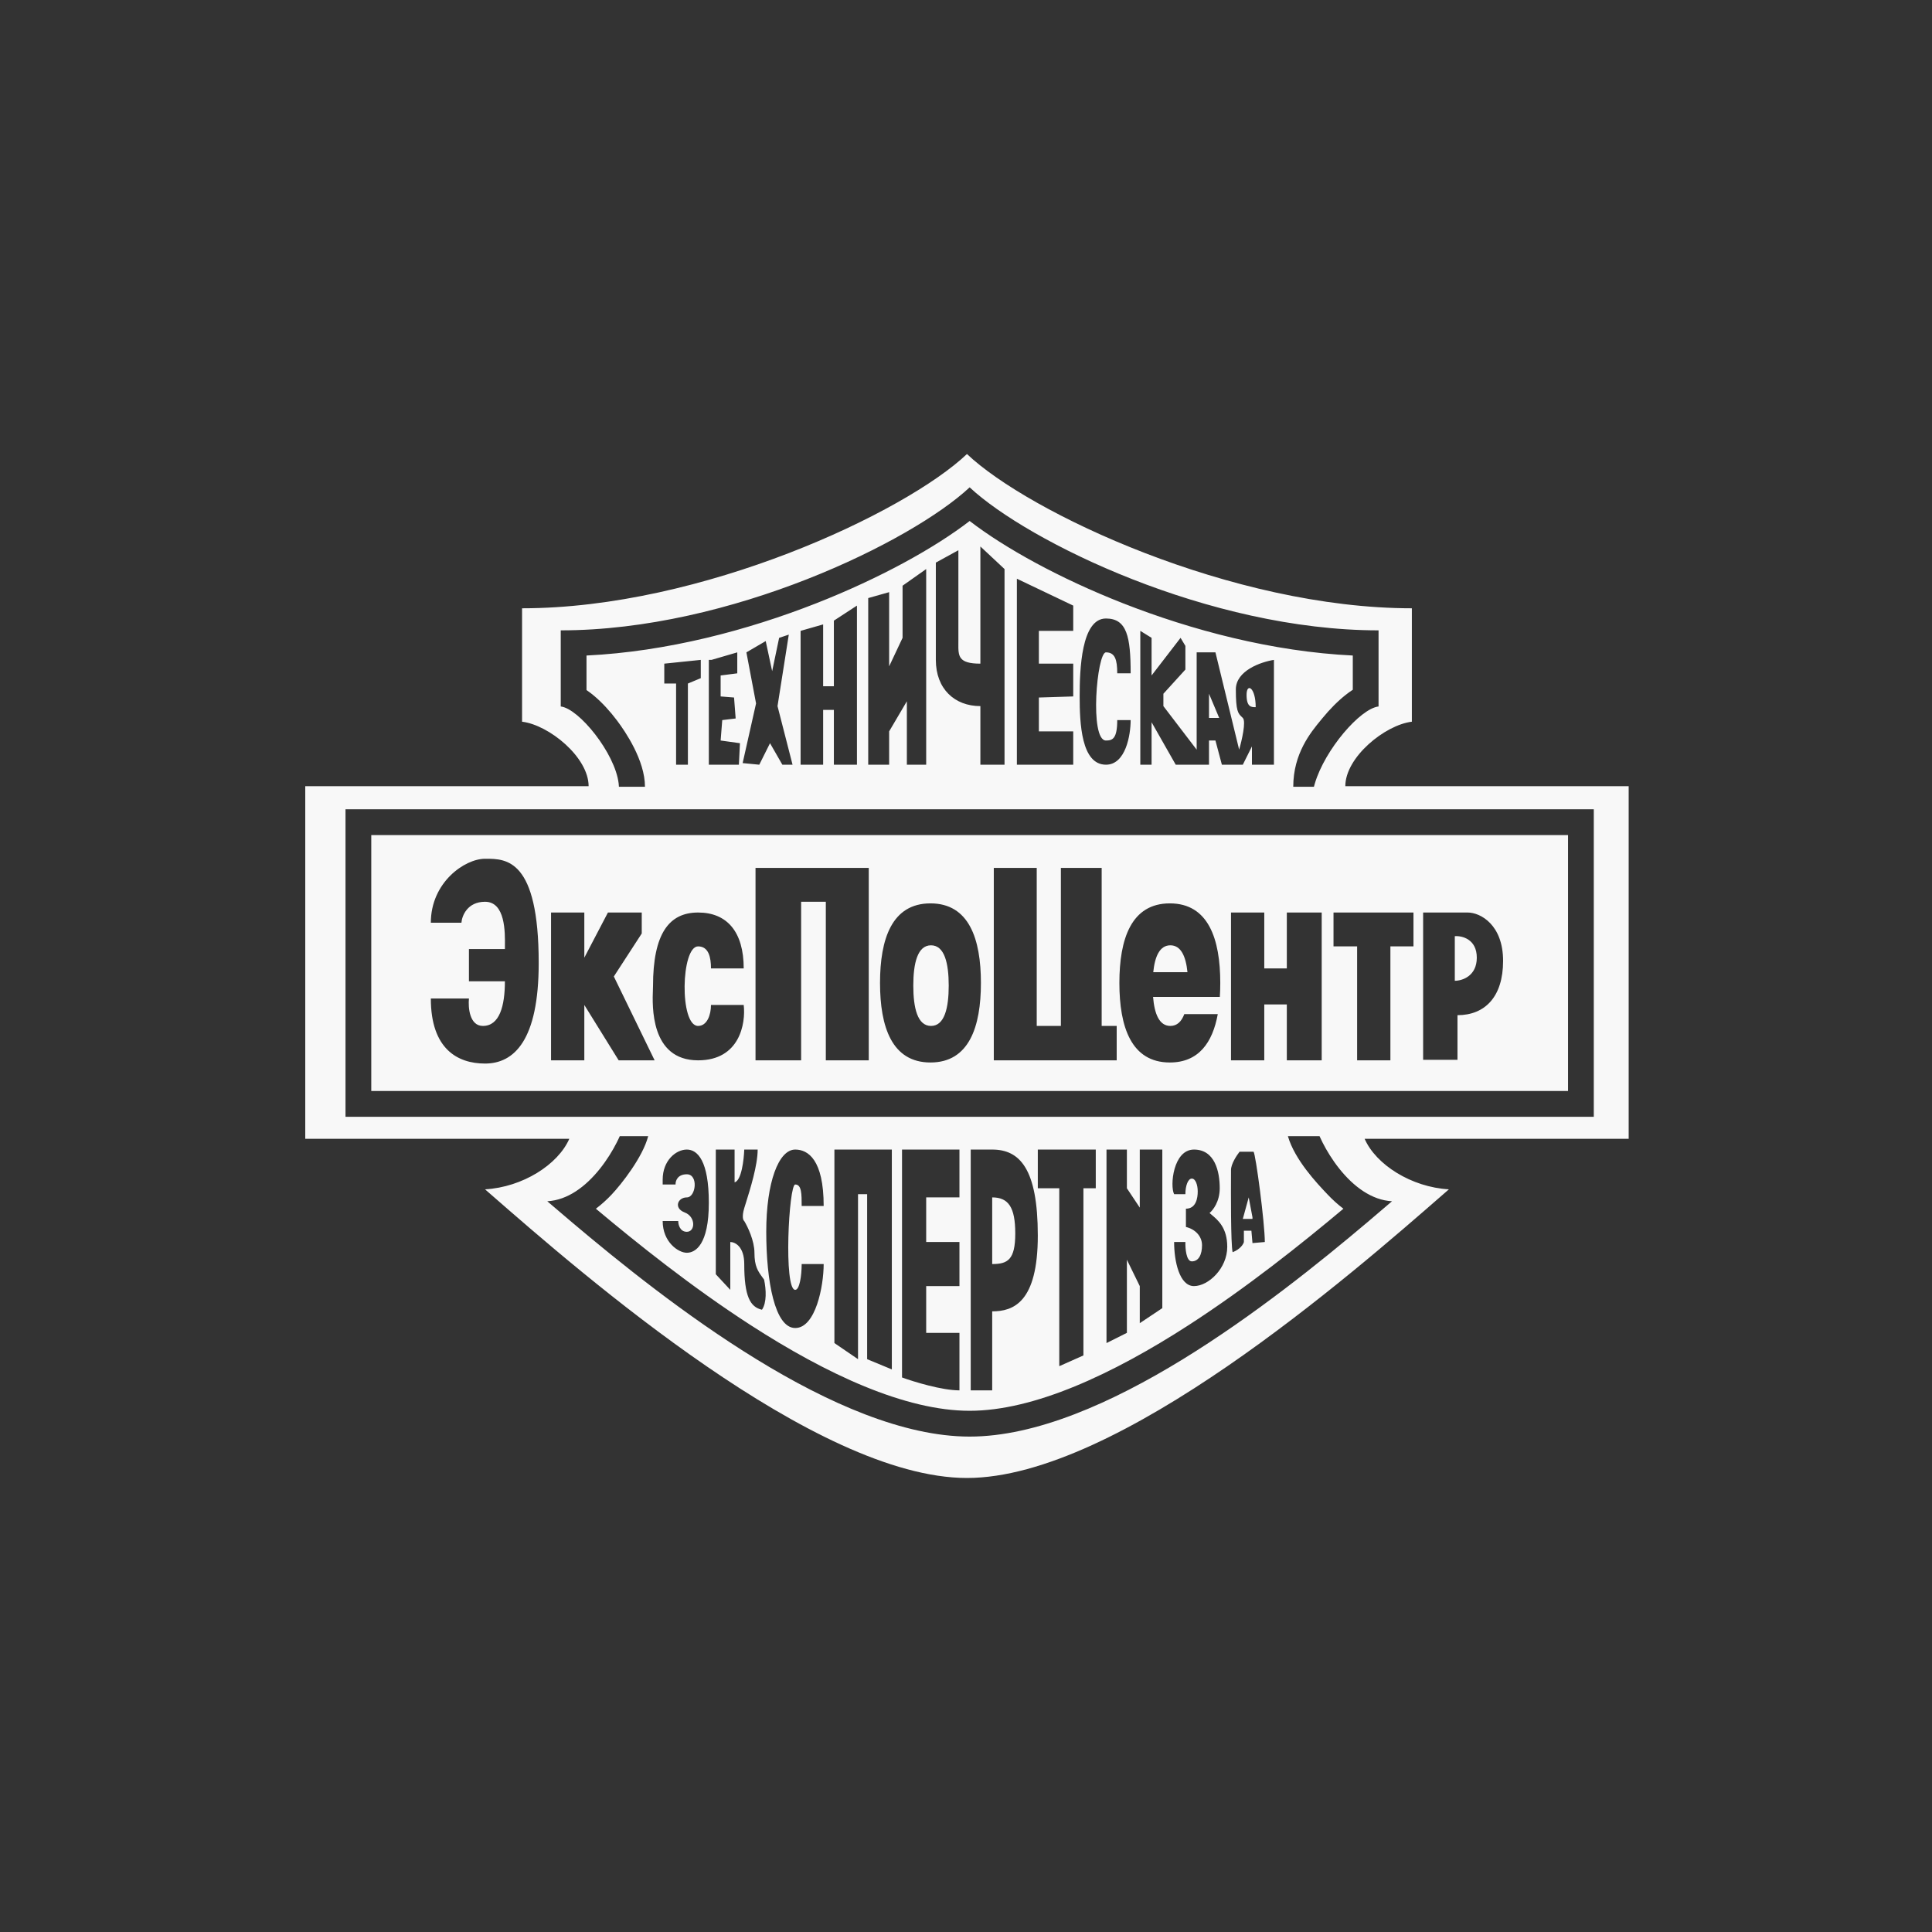 <?xml version="1.0" encoding="UTF-8"?> <svg xmlns="http://www.w3.org/2000/svg" width="1000" height="1000" viewBox="0 0 1000 1000" fill="none"><rect x="0" y="0" width="1000" height="1000" fill="#333333" stroke="none"/> <path d="M491.056 510.155C491.056 521.679 488.902 531.021 481.889 531.021C474.876 531.021 472.722 521.679 472.722 510.155C472.722 498.631 474.876 489.289 481.889 489.289C488.902 489.289 491.056 498.631 491.056 510.155Z" fill="#F8F8F8"></path> <path d="M605.778 489.289C611.306 489.289 613.816 495.095 614.63 503.199H596.926C597.74 495.095 600.249 489.289 605.778 489.289Z" fill="#F8F8F8"></path> <path d="M753 507.651V484.559C756.797 484.281 764.389 486.117 764.389 495.688C764.389 505.258 756.797 507.651 753 507.651Z" fill="#F8F8F8"></path> <path fill-rule="evenodd" clip-rule="evenodd" d="M192.167 564.697V432.229H811.611V564.697H192.167ZM251.056 444.496C240.5 444.496 223 456.738 223 477.604H238.833C239.111 473.987 241.944 466.753 251.056 466.753C261.612 466.753 261.429 482.528 261.345 489.709C261.339 490.276 261.333 490.789 261.333 491.236H242.722V507.929H261.333C261.333 520.727 258.556 531.021 249.944 531.021C243.055 531.021 242.259 521.562 242.722 516.832H223C223 542.984 236.889 550.496 251.056 550.496C266.056 550.496 278.833 538.533 278.833 498.47C278.833 444.482 261.952 444.49 251.372 444.496H251.056ZM285.222 472.318V548.827H302.444V520.171L320.222 548.827H338.833L317.722 505.425L332.167 483.168V472.318H314.667L302.444 495.688V472.318H285.222ZM361.333 472.318C346.333 472.318 338 483.168 338 510.433C338 510.794 337.979 511.301 337.957 511.933L337.95 512.07L337.949 512.112C337.621 520.488 336.509 548.827 361.333 548.827C382.889 548.827 386.056 529.723 384.944 520.171H368C368 525.178 366.056 531.021 361.333 531.021C351.611 531.021 352.444 489.845 361.333 489.845C366.889 489.845 368 495.688 368 501.252H384.944C384.944 482.333 376.333 472.318 361.333 472.318ZM391.056 548.827V449.226H449.667V548.827H427.444V466.753H414.667V548.827H391.056ZM514.389 548.827V449.226H536.611V531.021H549.111V449.226H570.222V531.021H578V548.827H514.389ZM637.167 472.318V548.827H654.389V519.892H666.056V548.827H684.111V472.318H666.056V501.252H654.389V472.318H637.167ZM690.222 489.845V472.318H731.611V489.845H719.667V548.827H702.444V489.845H690.222ZM507.722 508.764C507.722 531.505 501.587 549.94 481.611 549.94C461.635 549.94 455.5 531.505 455.5 508.764C455.5 486.023 461.635 467.588 481.611 467.588C501.587 467.588 507.722 486.023 507.722 508.764ZM631.384 515.997C631.538 513.649 631.611 511.232 631.611 508.764C631.611 486.023 625.476 467.588 605.5 467.588C585.524 467.588 579.389 486.023 579.389 508.764C579.389 531.505 585.524 549.94 605.5 549.94C620.446 549.94 627.643 539.621 630.321 524.9H612.995C611.58 528.682 609.287 531.021 605.778 531.021C599.999 531.021 597.519 524.678 596.826 515.997H631.384ZM754.389 548.549H736.611V472.318H759.667C766.333 472.318 778 478.717 778 497.357C778 515.997 768.556 525.457 754.389 525.457V548.549Z" fill="#F8F8F8"></path> <path d="M646.333 619.772L648.278 630.066V630.9H643.278L646.333 619.772Z" fill="#F8F8F8"></path> <path d="M513.556 619.772V654.27C521.611 654.27 525.5 652.045 525.5 638.412C525.5 624.78 521.889 619.772 513.556 619.772Z" fill="#F8F8F8"></path> <path d="M625.778 371.604V359.084L631.056 371.604H625.778Z" fill="#F8F8F8"></path> <path d="M649.944 366.039C649.944 355.745 645.222 353.241 645.222 359.64C645.222 366.039 647.722 366.039 649.944 366.039Z" fill="#F8F8F8"></path> <path fill-rule="evenodd" clip-rule="evenodd" d="M730.778 373.551C716.889 375.22 696.333 391.913 696.333 406.937H843V589.446H706.333C712.167 602.801 730.5 614.486 749.944 615.598L747.869 617.41C698.964 660.106 578.813 765 500.5 765C422.187 765 302.036 660.106 253.131 617.41L251.056 615.598C270.5 614.486 288.833 602.801 294.667 589.446H158V406.937H304.667C304.667 391.913 284.111 375.22 270.222 373.551V314.848C363.278 314.848 468.556 265.325 500.5 235C532.444 265.325 637.722 314.848 730.778 314.848V373.551ZM713.538 365.667C704.03 366.791 685.795 387.937 680.561 405.52L680.511 405.691C680.46 405.863 680.41 406.034 680.362 406.205C680.268 406.543 680.179 406.88 680.094 407.215H669.389C669.389 390 678.416 379.082 683.75 372.631L684.527 371.688C688.263 367.136 692.389 362.92 696.569 359.632C697.647 358.783 698.867 357.884 700.205 357.018V339.299C658.5 337.281 616.651 326.145 581.23 312.235C548.418 299.349 520.051 283.656 501.889 269.667C483.727 283.656 455.36 299.349 422.548 312.235C387.127 326.145 345.278 337.281 303.573 339.299V357.174C305.083 358.196 306.431 359.257 307.583 360.228C311.746 363.736 315.819 368.21 319.398 372.974C323.735 378.748 333.833 393.583 333.833 407.215H320.35C320.329 406.661 320.282 406.096 320.214 405.52C318.348 389.832 299.709 366.786 290.24 365.667V326.271C378.013 326.271 471.758 280.362 501.889 252.249C532.02 280.362 625.765 326.271 713.538 326.271V365.667ZM178.833 578.051V418.874H824.944V578.051H178.833ZM682.987 588.067C683.458 589.127 683.99 590.246 684.579 591.405C688.882 599.876 696.269 610.535 705.88 616.72C710.31 619.571 715.214 621.472 720.505 621.77C716.659 625.069 712.415 628.699 707.822 632.579C658.903 673.899 570.39 743.577 501.889 743.577C433.387 743.577 344.875 673.899 295.956 632.579C291.363 628.699 287.119 625.069 283.272 621.77C288.564 621.472 293.468 619.571 297.898 616.72C307.508 610.535 314.896 599.876 319.199 591.405C319.529 590.756 319.84 590.12 320.133 589.499C320.231 589.293 320.326 589.089 320.42 588.886C320.548 588.609 320.671 588.336 320.791 588.067H335.5C332.722 598.906 321.611 612.995 316.515 618.37C314.151 620.862 311.452 623.357 308.429 625.633C329.984 643.713 358.169 666.255 388.511 685.864C427.912 711.327 468.551 730.223 501.889 730.223C535.227 730.223 575.866 711.327 615.267 685.864C645.609 666.255 673.794 643.713 695.349 625.633C692.326 623.357 689.627 620.862 687.263 618.37L686.963 618.053C681.711 612.518 670.153 600.335 666.611 588.067H682.987ZM496.056 284.801L484.389 291.199V341.556C484.389 356.58 494.111 365.483 507.444 365.483V395.808H519.944V294.538L507.444 282.853V343.504C495.974 343.504 496.002 339.583 496.049 333.122L496.054 332.465L496.056 331.819V284.801ZM449.389 309.562V395.808H460.222V378.559L469.389 362.979V395.808H479.389V294.538L467.167 303.163V330.15L460.222 344.895V306.501L449.389 309.562ZM414.389 395.808V326.533L426.056 323.194V355.189H431.611V321.247L443.556 313.457V395.808H431.611V367.43H426.056V395.808H414.389ZM381.611 337.661L368.278 341.556H366.889V395.808H382.444L383 384.68L373 383.289L373.833 372.717L380.778 371.882L379.944 361.031L373 360.475V349.625L381.611 348.512V337.661ZM355.5 595.011C349.944 595.011 343 600.575 343 610.591V613.094H349.667C349.574 611.332 350.611 607.808 355.5 607.808C361.611 607.808 360.222 619.772 355.5 619.772C350.778 619.772 348.556 625.336 354.389 627.562C360.222 629.787 359.944 637.577 355.5 637.577C351.944 637.577 351.056 633.868 351.056 632.013H343C343 642.864 351.056 648.428 355.5 648.428C359.944 648.428 366.889 644.255 366.889 622.554C366.889 600.853 361.056 595.011 355.5 595.011ZM370.5 659.556V595.011H380.222V611.982C383.778 611.091 385.037 600.297 385.222 595.011H392.167C392.167 603.151 388.258 615.619 386.105 622.483C385.906 623.12 385.721 623.709 385.556 624.241C385.433 624.638 385.321 625.004 385.222 625.336C383.889 629.787 384.667 631.642 385.222 632.013C386.981 634.888 390.5 642.196 390.5 648.428C390.5 655.475 392.319 657.969 394.722 661.264L395.144 661.843L395.5 662.339C396.611 667.625 396.889 674.302 394.389 677.919C388.278 676.528 385.222 670.963 385.222 654.27C385.222 645.145 380.408 642.864 378 642.864V667.625L370.5 659.556ZM461.611 595.011H431.889V695.168L444.111 703.514V618.102H448.833V703.514L461.611 708.801V595.011ZM496.611 595.011H466.889V712.974C473 715.199 487.5 719.651 496.611 719.651V689.882H479.389V665.677H496.611V642.864H479.389V619.772H496.611V595.011ZM537.167 595.011V615.042H548.278V707.131L560.778 701.567V615.042H567.167V595.011H537.167ZM572.722 695.168V595.011H583.278V615.042L589.944 625.058V595.011H601.611V677.084L589.944 684.874V665.677L583.278 652.045V689.882L572.722 695.168ZM607.722 618.102C605.5 613.929 607.167 595.011 618 595.011C628.833 595.011 631.333 606.417 631.333 615.042C631.333 621.942 627.814 626.449 626.056 627.84L626.241 628.008L626.389 628.138L626.595 628.315L626.936 628.605L627.28 628.896C630.498 631.605 635.222 635.582 635.222 645.367C635.222 656.496 625.5 665.677 618 665.677C610.5 665.677 607.722 652.879 607.722 642.864H613.556C613.462 646.202 613.999 652.879 616.889 652.879C620.5 652.879 622.167 649.262 622.167 644.533C622.167 639.803 618.556 636.186 613.833 635.074V625.614C619.111 625.614 619.944 620.05 619.944 616.711C619.944 613.373 618.833 610.034 616.889 610.034C614.944 610.034 613.556 613.651 613.556 618.102H607.722ZM654.667 642.864C654.667 633.126 649.944 597.236 648.833 596.123H641.611C640.129 597.978 637.167 602.467 637.167 605.583C637.167 606 637.163 606.763 637.159 607.798V607.817C637.123 616.459 637.009 643.93 638 648.15C642 646.592 643.556 643.976 643.833 642.864V637.021H647.722L648.278 643.42L654.667 642.864ZM411.611 595.011C418.278 595.011 426.333 600.297 426.333 624.223H414.944C414.944 618.102 414.944 613.094 411.611 613.094C408.278 613.094 405.5 667.625 411.611 667.625C413.833 667.625 414.944 660.391 414.944 654.27H426.333C426.333 665.677 422.167 687.378 411.611 687.378C401.056 687.378 396.611 663.173 396.611 637.577C396.611 611.982 403 595.011 411.611 595.011ZM502.444 595.011V719.651H513.556V678.753C524.389 678.753 537.167 674.302 537.167 639.525C537.167 604.748 527.722 595.011 513.556 595.011H502.444ZM343.833 343.504L362.722 341.556V351.016L356.056 353.798V395.808H349.944V353.798H343.833V343.504ZM526.333 299.546L555.5 313.457V326.533H537.722V343.504H555.5V360.475L537.722 361.031V378.559H555.5V395.808H526.333V299.546ZM585.222 348.512C585.222 329.593 583.278 320.134 572.444 320.134C559.667 320.134 558.833 346.564 558.833 360.475C558.833 374.386 559.667 395.808 572.444 395.808C582.667 395.808 585.222 380.414 585.222 372.717H578.278C578.278 382.454 575.778 383.289 572.444 383.289C563.833 383.289 567.722 337.661 572.444 337.661C577.167 337.661 578.278 341.556 578.278 348.512H585.222ZM596.056 330.15L590.222 326.533V395.808H596.056V373.829L608.556 395.808H625.778V383.289H629.111L632.444 395.808H643.278L648 386.349V395.808H659.389V341.556C652.814 342.577 639.667 347.065 639.667 356.858C639.667 368.128 640.843 369.258 642.763 371.103L642.946 371.278L643.117 371.445L643.278 371.604C645.055 373.384 642.754 383.289 641.38 388.018L629.111 337.661H619.389V388.018L602.167 365.483V359.084L613.556 346.564V334.323L611.056 330.15L596.056 349.625V330.15ZM403.278 330.15L408.278 328.48L402.444 365.483L410.222 395.808H404.944L398.556 384.68L393 395.808L384.389 394.974L391.333 364.092L386.333 337.661L396.333 331.819L399.667 347.399L403.278 330.15Z" fill="#F8F8F8"></path> </svg> 